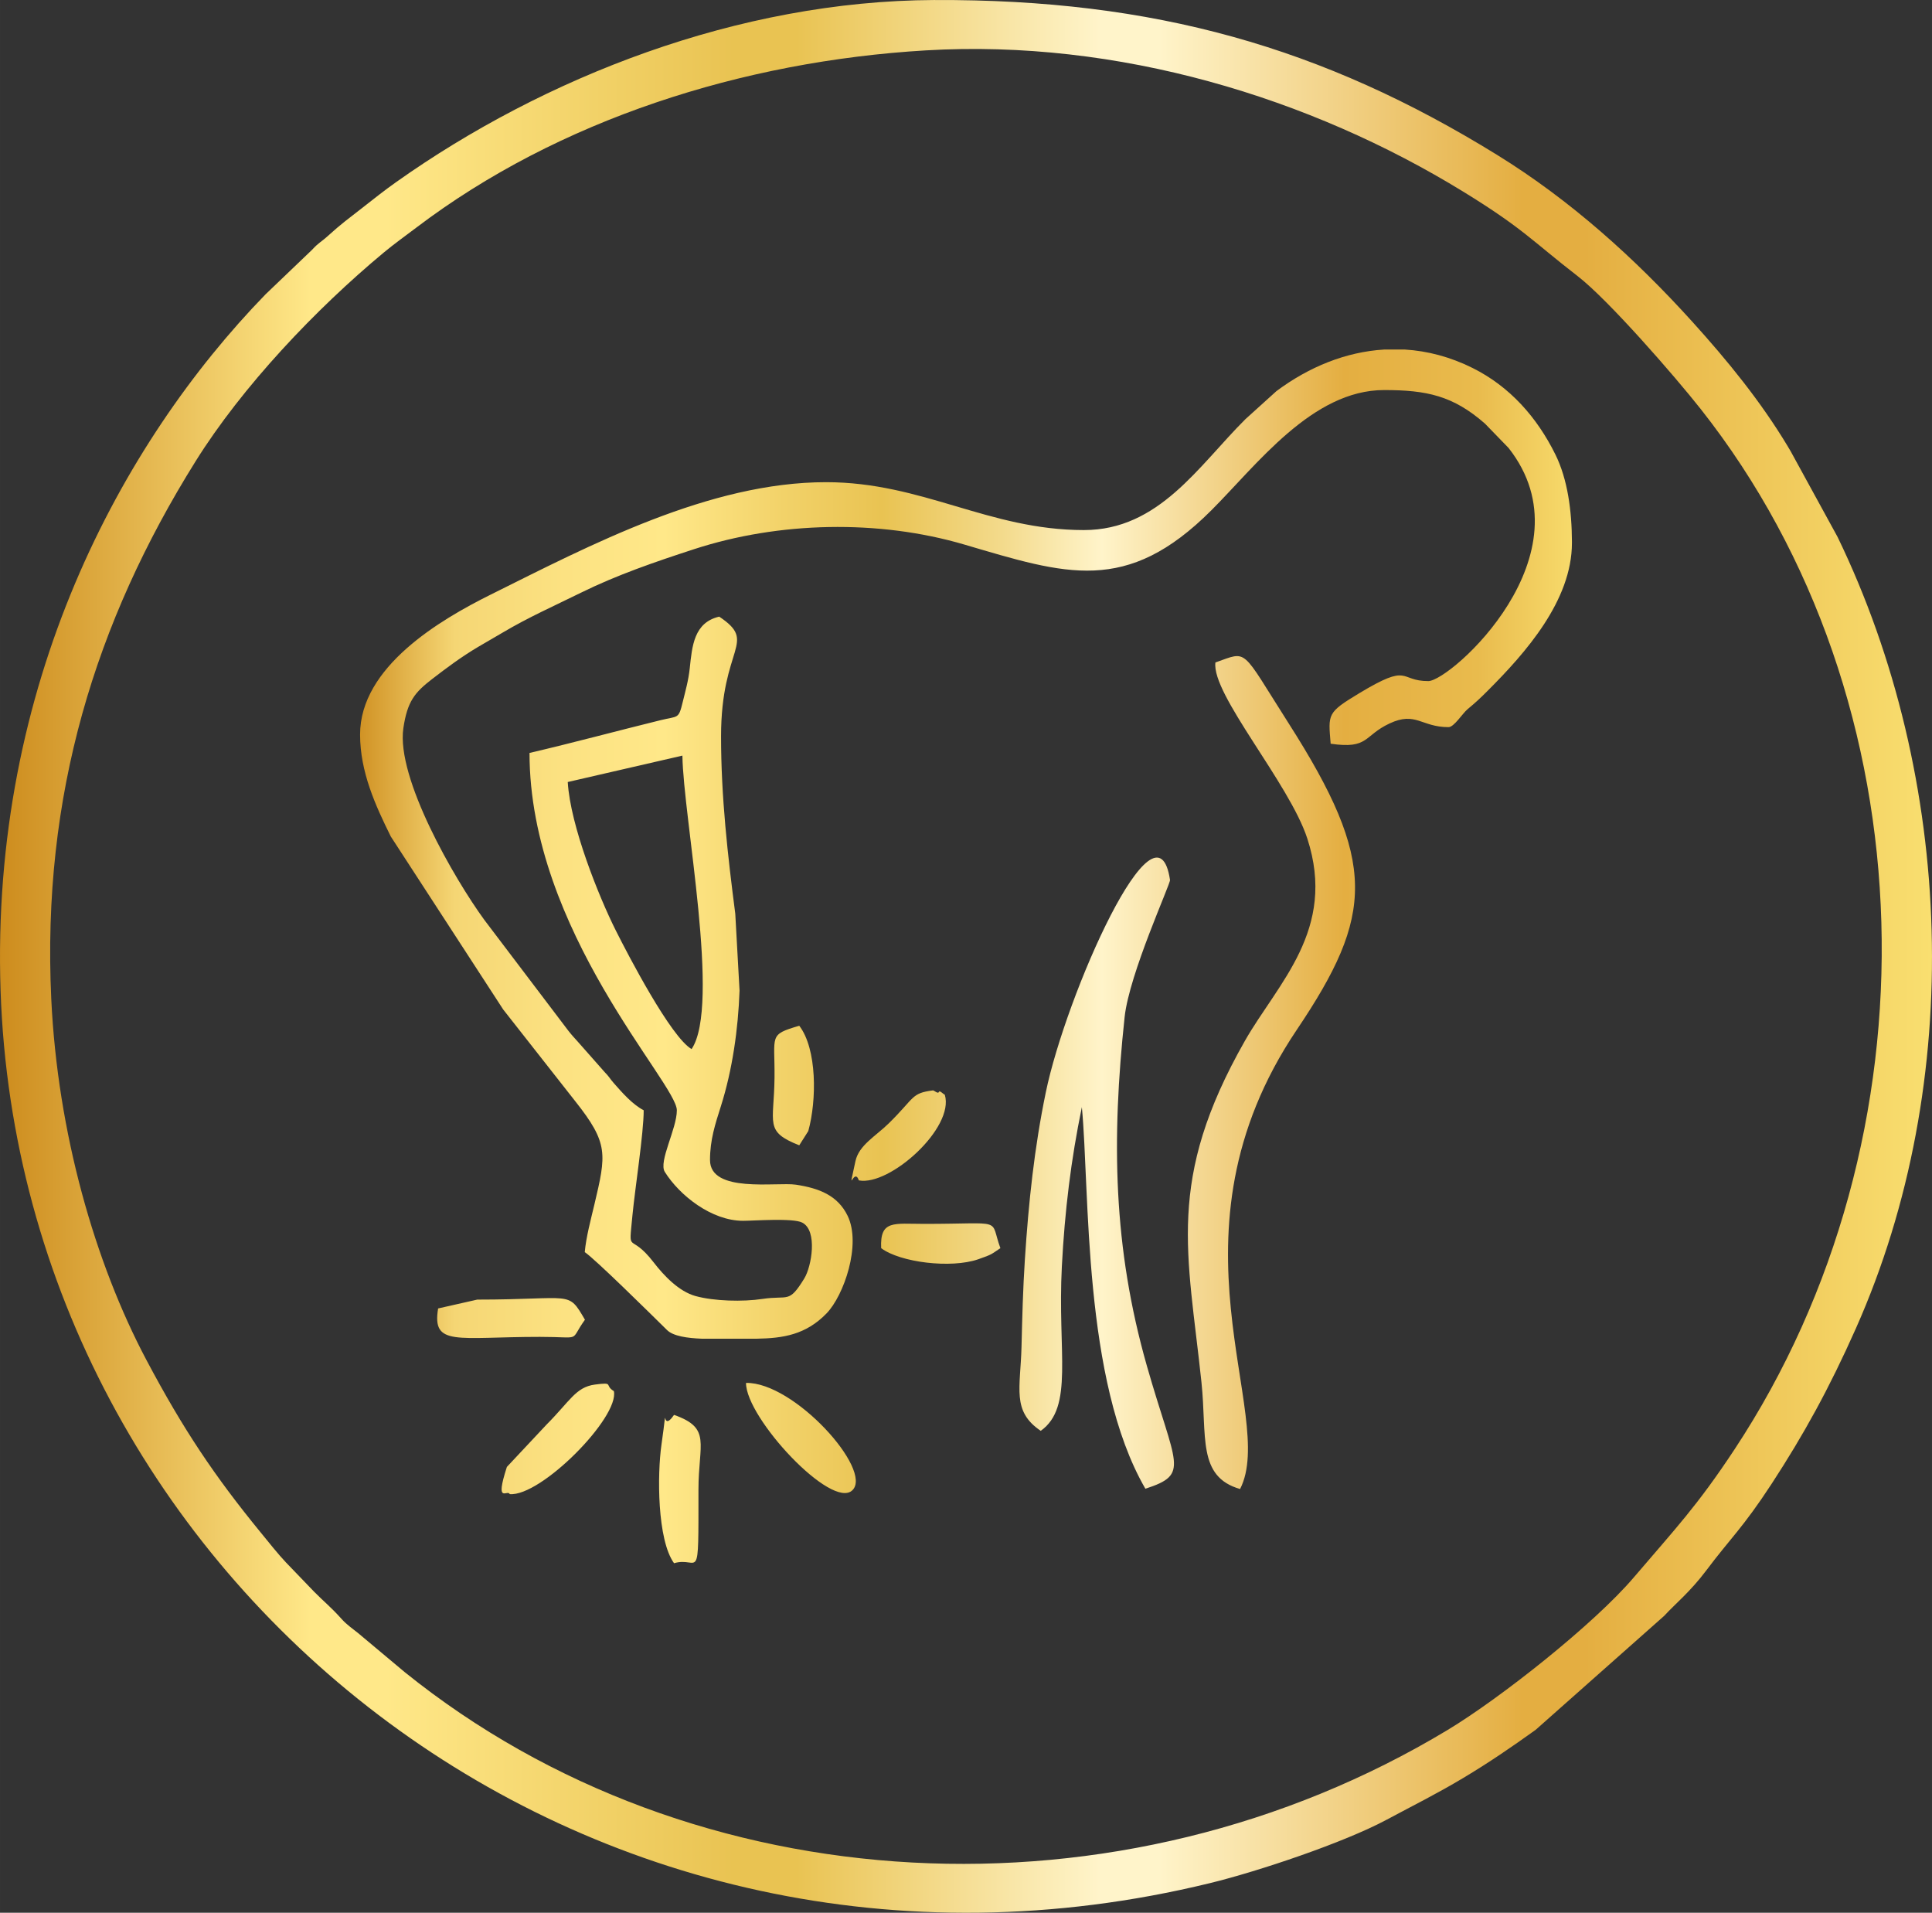 <svg xmlns:xlink="http://www.w3.org/1999/xlink" viewBox="0 0 7221.57 7148.43" style="shape-rendering:geometricPrecision; text-rendering:geometricPrecision; image-rendering:optimizeQuality; fill-rule:evenodd; clip-rule:evenodd" version="1.1" height="29.311mm" width="29.611mm" xml:space="preserve" xmlns="http://www.w3.org/2000/svg">
 <rect x="0" y="0" width="7221.57" height="7148.43" fill="#333333" stroke="none"/>
 <defs>
  <style type="text/css">
   
    .fil1 {fill:url(#id0)}
    .fil0 {fill:url(#id1);fill-rule:nonzero}
   
  </style>
  <linearGradient y2="3154.67" x2="5875.7" y1="3154.67" x1="1345.9" gradientUnits="userSpaceOnUse" id="id0">
   <stop style="stop-opacity:1; stop-color:#D19325" offset="0"></stop>
   <stop style="stop-opacity:1; stop-color:#F5D674" offset="0.078"></stop>
   <stop style="stop-opacity:1; stop-color:#FCE282" offset="0.169"></stop>
   <stop style="stop-opacity:1; stop-color:#FFE889" offset="0.251"></stop>
   <stop style="stop-opacity:1; stop-color:#F2D269" offset="0.349"></stop>
   <stop style="stop-opacity:1; stop-color:#E9C352" offset="0.431"></stop>
   <stop style="stop-opacity:1; stop-color:#F3DA8B" offset="0.529"></stop>
   <stop style="stop-opacity:1; stop-color:#FFF4CA" offset="0.612"></stop>
   <stop style="stop-opacity:1; stop-color:#E4AE41" offset="0.812"></stop>
   <stop style="stop-opacity:1; stop-color:#E9BB4D" offset="0.922"></stop>
   <stop style="stop-opacity:1; stop-color:#F7DA6B" offset="1"></stop>
  </linearGradient>
  <linearGradient y2="3574.22" x2="7221.53" y1="3574.22" x1="-0" gradientUnits="userSpaceOnUse" id="id1">
   <stop style="stop-opacity:1; stop-color:#CD8C1D" offset="0"></stop>
   <stop style="stop-opacity:1; stop-color:#FFE889" offset="0.161"></stop>
   <stop style="stop-opacity:1; stop-color:#FFE889" offset="0.18"></stop>
   <stop style="stop-opacity:1; stop-color:#FFE889" offset="0.2"></stop>
   <stop style="stop-opacity:1; stop-color:#E9C352" offset="0.38"></stop>
   <stop style="stop-opacity:1; stop-color:#E9C352" offset="0.412"></stop>
   <stop style="stop-opacity:1; stop-color:#FFF4CA" offset="0.569"></stop>
   <stop style="stop-opacity:1; stop-color:#FFF4CA" offset="0.6"></stop>
   <stop style="stop-opacity:1; stop-color:#E4AE41" offset="0.788"></stop>
   <stop style="stop-opacity:1; stop-color:#E4AE41" offset="0.82"></stop>
   <stop style="stop-opacity:1; stop-color:#F9DF70" offset="1"></stop>
  </linearGradient>
 </defs>
 <g id="Layer_x0020_1">
  <path d="M191.64 3733.71c-35.97,-760.22 164.18,-1409.52 539.63,-2010.1 174.54,-279.22 447.86,-567.58 702.74,-779.44 39.65,-32.97 79.82,-61.48 122.48,-93.82 531.14,-402.86 1219.42,-621.57 1903.99,-662.06 718.91,-42.53 1436.4,176.28 2009.76,528.49 223.86,137.52 257.1,183.88 426.72,315.09 115.23,89.11 362.43,373.13 459.98,496.68 863.5,1093.58 895.13,2723.69 126.72,3887.89 -140.4,212.76 -222.08,297.36 -376.72,478.73 -149.62,175.5 -499.22,451.54 -695.57,569.95 -1221.42,736.56 -2815.75,657.13 -3898.65,-215.95l-173.64 -145.4c-22,-17.95 -42.12,-30.95 -61.36,-52.31 -43.39,-48.17 -63.87,-62.65 -103.21,-102.45l-105.7 -109.82c-28.29,-29.63 -66.51,-77.85 -94.65,-112.23 -173.03,-211.39 -290.05,-386.45 -426.52,-643.65 -193.13,-364.06 -332.38,-850.87 -355.99,-1349.6zm3300.88 -3733.67c-733.69,3.05 -1459.45,289 -2012.17,680.79 -45.19,32.05 -79.99,59.87 -128.6,97.92 -46.61,36.46 -76.92,58.19 -124.77,101.8 -26.31,24 -35.24,25.34 -60.73,53.19l-173.52 166.06c-540.22,555.95 -1029.36,1459.96 -990.56,2603.19 74.72,2201.98 2185.72,3902.99 4519.13,3335.09 183.98,-44.78 502.02,-151.94 660.06,-236.44 107.62,-57.56 190.1,-98.33 286.44,-155.94 98.5,-58.87 182.18,-116.28 272.19,-180.81l480.54 -426.03c40.92,-44.75 97.36,-89.65 158.25,-170.93 87.6,-116.99 136.35,-158.47 243.44,-322.65 119.67,-183.52 214.91,-355.7 315.04,-581.02 409.89,-922.3 367.5,-2056.88 -68.73,-2957.76l-175.13 -319.82c-4.41,-7.19 -7.17,-12.24 -11.36,-19.24 -101.31,-168.4 -225.49,-320.55 -357.45,-466.3 -214.3,-236.68 -454.79,-453.13 -727.64,-621.7 -652.06,-402.81 -1282.85,-582.8 -2104.43,-579.38z" class="fil0"></path>
  <path d="M2550.75 2823.9c3.02,230.25 144.03,934.74 34.29,1096.8 -77.7,-45.36 -235.56,-348.09 -283.7,-444.13 -62.38,-124.45 -169.5,-390.04 -179.15,-553.97l428.57 -98.7zm2622.11 -1517.59l78.6 0c84.31,5.19 169.25,27.36 252.54,68.8 139.33,69.31 241.15,184.42 309.85,323.48 46.07,93.16 61.36,211.39 61.85,325.14l0 5.41c0,215.76 -174.06,411.55 -314.95,552.43 -28.73,28.73 -43.78,42.78 -75.43,69.14 -18.8,15.68 -50.31,66.82 -70.87,66.82 -102.06,0 -122.13,-59.68 -220.32,-13.8 -98.01,45.78 -77.14,96.77 -220.27,75.75 -9.27,-111.48 -13.88,-115.96 107.14,-188.88 191.74,-115.5 146.23,-45.17 257.73,-45.17 83.09,0 613.65,-473.15 300.02,-871.38l-88.14 -90.87c-119.04,-104.31 -217.64,-125.43 -377.11,-125.43 -268.24,0 -474.86,278.63 -645.38,449.18 -317.58,317.65 -543.92,239.95 -923.37,128.26 -320.51,-94.36 -693.25,-86.06 -1010.22,17.17 -144.08,46.95 -287.48,95.94 -422.64,162.55 -99.06,48.8 -197.35,92.48 -291.95,148.62 -33.44,19.83 -58.46,33.8 -91.31,53.26 -64.41,38.17 -118.21,78.38 -174.32,121.7 -63.58,49.12 -91.84,82.43 -106.6,183.01 -27.34,186.57 191.25,563.58 302.34,715.96l314.65 415.06c14.51,18.39 19.88,23.46 35.14,40.58l100.06 113.35c16.97,17.07 19.44,24.44 34.34,41.39 32.24,36.61 69.16,79.02 111.82,101.58 0,85.7 -32.27,290.95 -41.95,391.77 -15.07,157.28 -12.8,57.07 79.29,176.71 38,49.39 94.28,108.67 156.45,125.79 69.68,19.19 177.01,21.78 249.71,10.8 98.53,-14.88 98.14,19.02 157.06,-76.99 26.56,-43.31 50.95,-178.47 -8.24,-208.47 -35.02,-17.75 -182.08,-6.56 -220.56,-6.56 -117.79,0 -237.32,-94.33 -292.83,-182.79 -24.27,-38.65 45,-160.72 45,-230.27 0,-101.4 -550.73,-670.52 -550.73,-1335.48 162.96,-37.97 329.43,-83.02 490.17,-122.52 66.34,-16.32 66.73,-2.41 82.75,-68.7 9.51,-39.34 21.05,-78.33 26.05,-125.4 8.78,-82.8 15.63,-170.79 110.11,-192.81 145.89,97.7 6.88,108.5 6.88,447.47 0,226.71 25.12,445.98 53.17,662.77l15.95 287.41c-5.07,144.23 -26.8,296.87 -69.94,432.69 -20.97,66.09 -40.48,124.99 -40.48,200.47 0,125.45 249.51,81.46 320.9,92.14 86.87,13.02 156.55,40.17 193.52,116.28 52.17,107.38 -14.27,298.34 -78.82,364.82 -77.77,80.07 -162.79,92.87 -261.02,94.5l-85.48 0 -6.49 0 -3.12 0 -110.31 0c-53.6,-2.07 -106.58,-9.44 -129.69,-32.24 -65.87,-64.92 -268.95,-265.44 -307.6,-291.31 4.61,-55.31 23.41,-124.96 35.85,-177.54 44.73,-188.96 53.51,-228.69 -71.16,-386.06l-269.56 -343.11 -420.28 -646.74c-57.41,-115.92 -114.72,-241.34 -114.72,-380.94 0,-252.95 298.31,-428.5 488.78,-523.19 371.48,-184.71 817.29,-419.91 1252.93,-419.91 361.16,0 607.84,178.98 963.79,178.98 281.31,0 428.4,-240.07 604.09,-414.77l115.7 -104.6c122.16,-91.06 259.93,-146.52 401.69,-155.28zm-1282.63 4041.1c124.6,-89.04 62.04,-292.78 78.89,-615.26 10.78,-205.91 33.97,-398.16 74.75,-594.55 30,314.97 2.78,1021.19 237.46,1426.2 168.42,-54.92 112.4,-84.21 5.41,-459.71 -126.18,-442.96 -132.01,-844.94 -83.04,-1302.95 17.29,-161.86 171.76,-498.22 169.67,-512.49 -49.95,-337.21 -389.3,430.06 -464.39,794.17 -42.85,207.81 -64.12,409.2 -78.14,624.45 -7.1,109.23 -9.85,216.54 -12.54,325.82 -3.83,154.69 -37.26,240.93 71.92,314.31zm652.86 -2871.58c-15.46,118.38 276.19,451.59 343.38,657.64 111.36,341.5 -110.77,541.19 -233.59,757.2 -295.75,520.1 -212.91,791.19 -161.94,1275.24 21.19,201.18 -16.51,352.67 144.33,398.94 142.11,-276.83 -304.73,-948.57 211.61,-1715.66 289.9,-430.71 301.46,-626.28 -30.22,-1146.16 -181.23,-284.05 -149.84,-270.66 -273.58,-227.2zm-2023.59 3366.29c94.43,-27.83 91.33,93.92 91.26,-274.66 -0.05,-173.28 49.63,-230.2 -91.26,-279.61 -53.04,77.21 -19.56,-80.63 -46.97,110.92 -15.9,111.21 -16.32,355.53 46.97,443.35zm-881.84 -952.13c-23.92,143.45 69.7,106.26 380.35,106.26 163.01,0 107.38,20.29 168.47,-64.09 -65.48,-111.75 -42.12,-75.21 -402.5,-75.21l-146.33 33.05zm267.61 693.96c116.31,10 410.06,-286.7 389.35,-384.99 -37.31,-22 3.49,-34.29 -70.97,-24.44 -71.68,9.49 -93.04,61.73 -181.08,149.96l-147.89 157.79c-46.56,144.03 2.76,82.19 10.58,101.67zm883.28 -415.64c-0.83,130.67 321.26,476.69 397.86,400.86 76.99,-76.16 -218.2,-404.55 -397.86,-400.86zm421.89 -756.88c115.18,21.92 358.45,-196.32 321.16,-320.12 -7.49,-3.29 -19.24,-18.12 -22.49,-9.9 -3,7.66 -17.88,-6.85 -22,-6.34 -81.97,10.61 -66.48,26.36 -164.25,122.48 -50.12,49.26 -112.26,82.07 -125.31,142.06 -31.31,144.3 -6,17.49 12.88,71.82zm83.28 253.27c71.16,53.39 260.78,76.75 362.67,41.56 54.95,-18.97 49.19,-19.46 82.97,-41.56 -42.09,-114.82 20.88,-90.75 -283.78,-90.75 -114.82,0 -166.89,-15.54 -161.86,90.75zm-306.17 -384.43l33.75 -53.21c31.95,-115.55 32.87,-307.07 -33.75,-393.57 -116.09,33.9 -90.77,34.95 -92.48,194.69 -1.83,171.28 -39.02,200.4 92.48,252.1z" class="fil1"></path>
 </g>
</svg>
